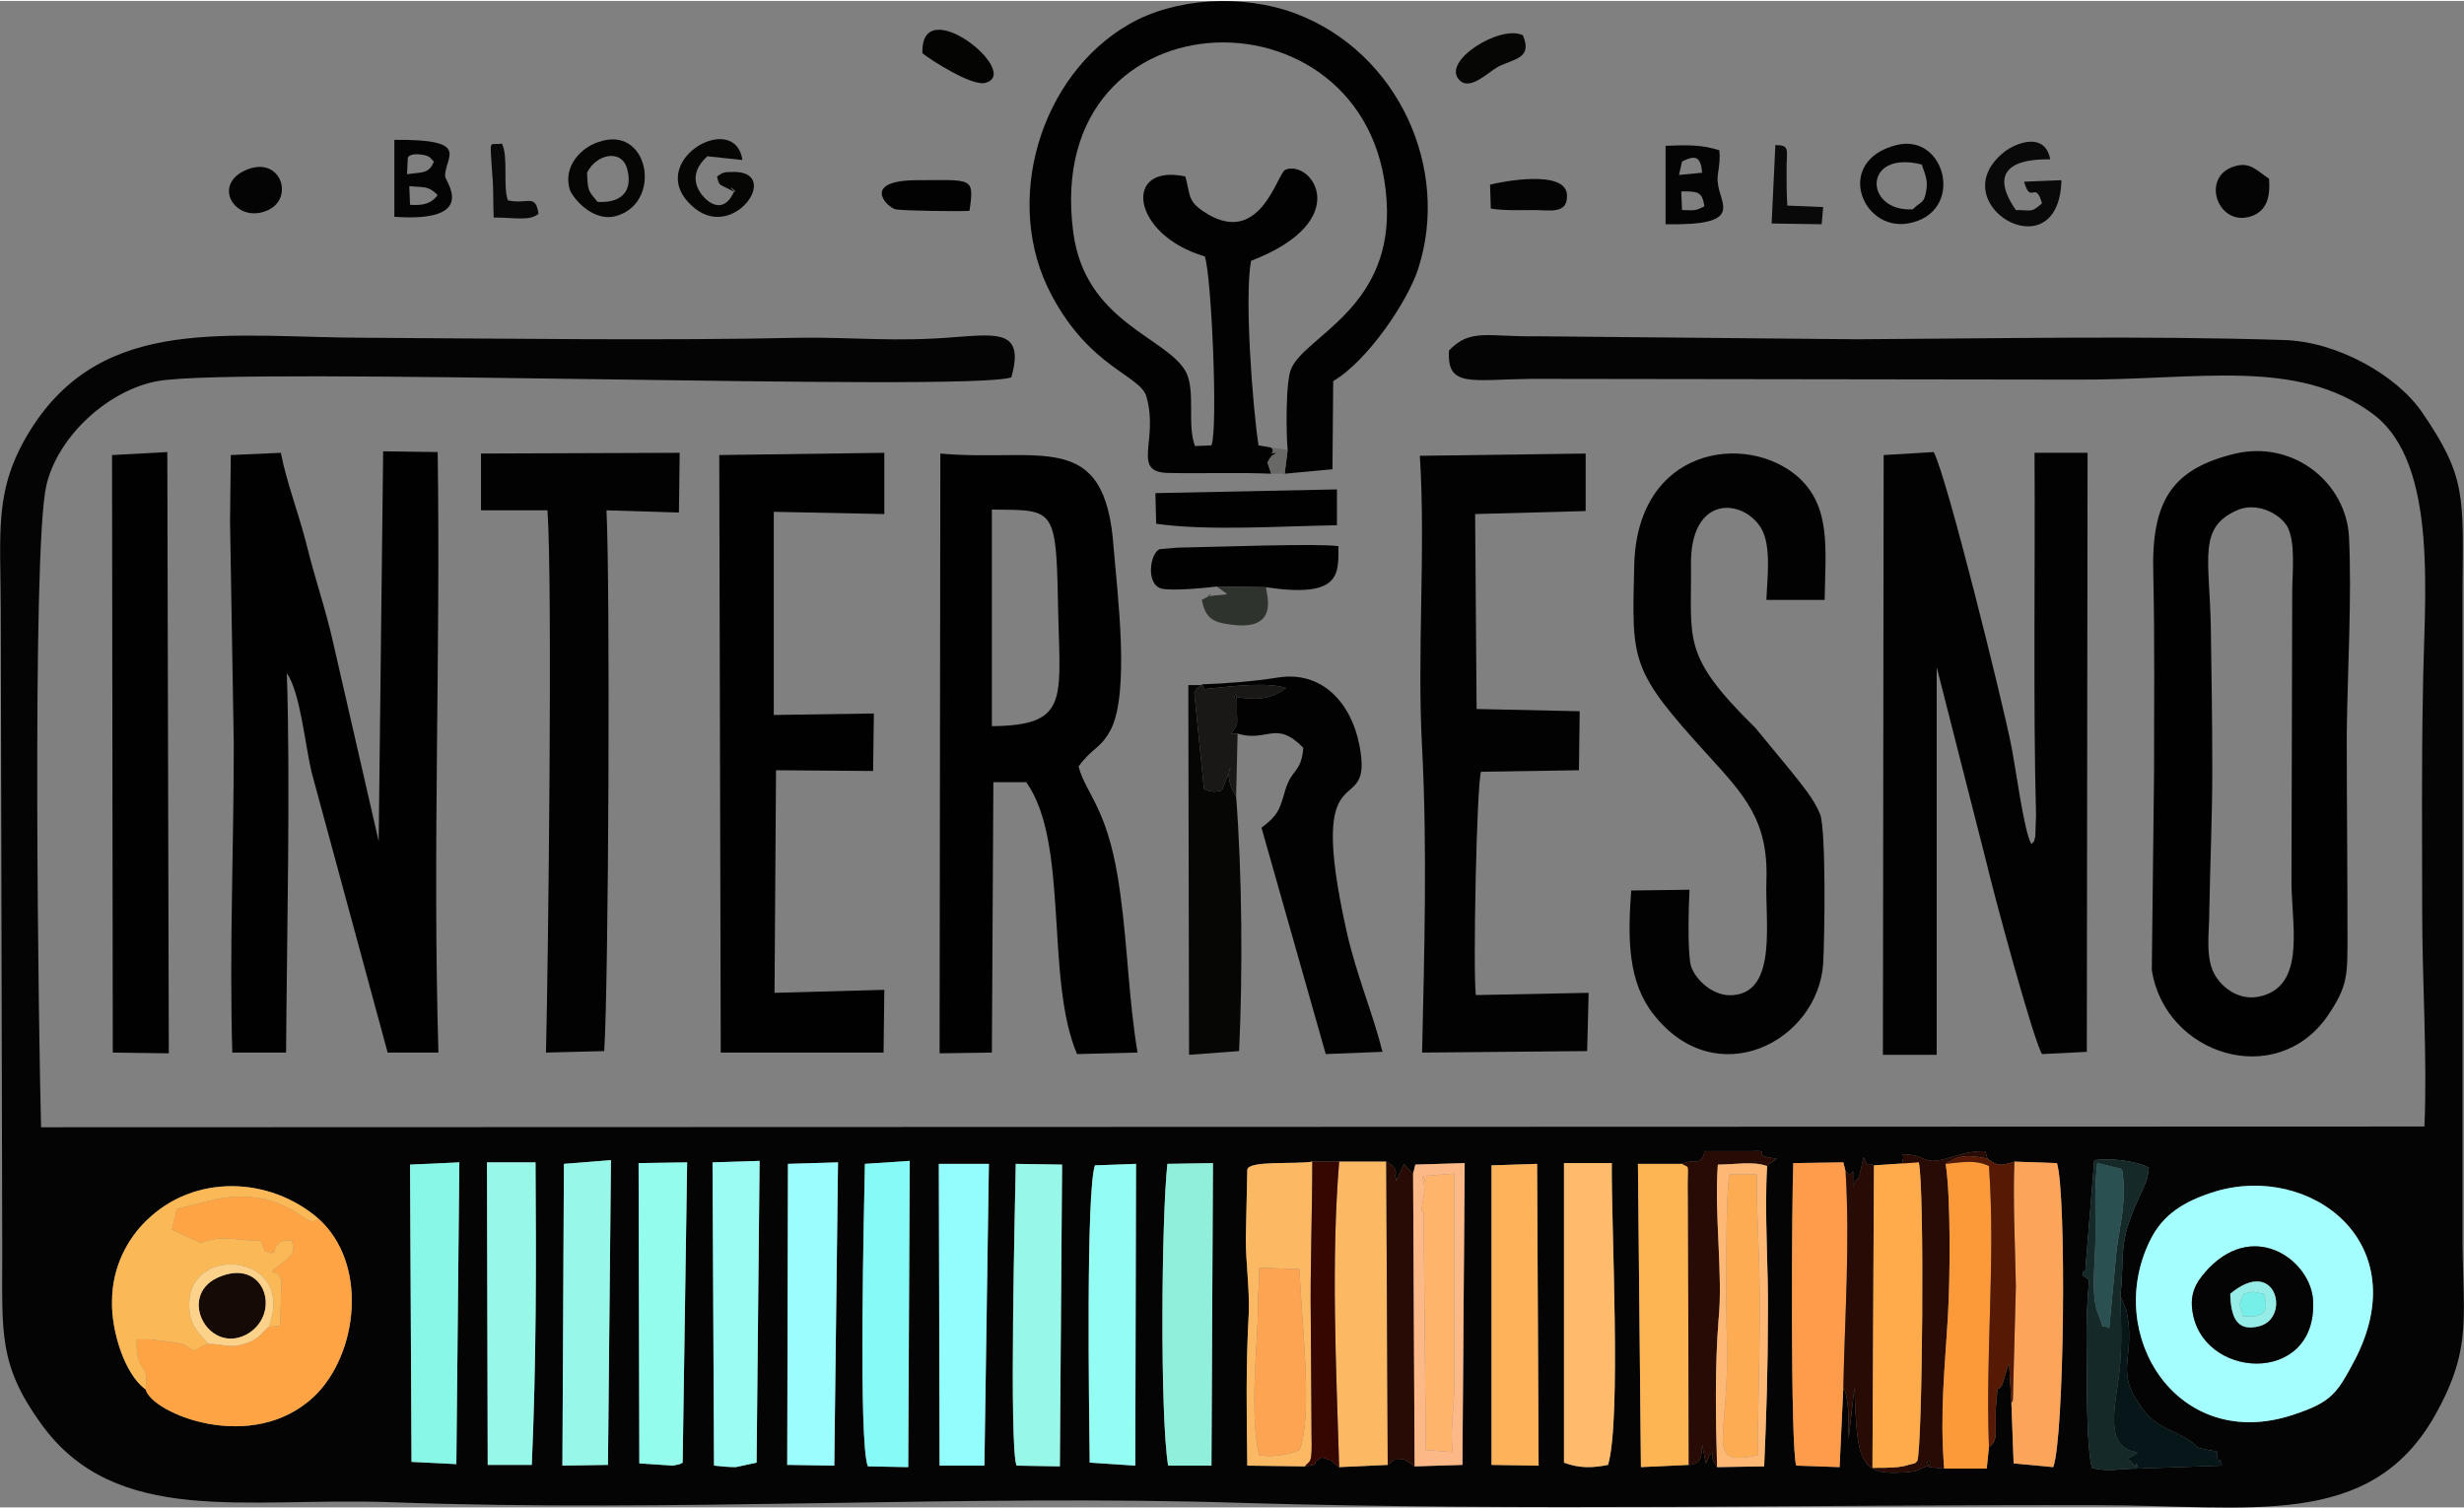 <?xml version="1.0" encoding="UTF-8"?>
<!DOCTYPE svg PUBLIC "-//W3C//DTD SVG 1.1//EN" "http://www.w3.org/Graphics/SVG/1.1/DTD/svg11.dtd">
<!-- Creator: CorelDRAW 2021 (64-Bit) -->
<svg xmlns="http://www.w3.org/2000/svg" xml:space="preserve" width="214px" height="131px" version="1.1" shape-rendering="geometricPrecision" text-rendering="geometricPrecision" image-rendering="optimizeQuality" fill-rule="evenodd" clip-rule="evenodd"
viewBox="0 0 32990 20170"
 xmlns:xlink="http://www.w3.org/1999/xlink"
 xmlns:xodm="http://www.corel.com/coreldraw/odm/2003">
 <rect x="0" y="0" width="32990" height="20170" fill="#808080" stroke="none"/>
 <g id="Layer_x0020_1">
  <g id="_2258824136640">
   <path fill="#040404" d="M13610 19610c-100,-260 -20,-3480 -10,-4040l620 10 -30 4040 -580 -10zm-1430 -4080l-20 4100 -540 -10c-130,-310 -50,-3480 -40,-4050l600 -40zm8760 30l640 0c-10,810 130,3430 -50,4040 -200,40 -380,50 -590,-30l0 -4010zm-970 30l610 -20 20 4040 -630 -10 0 -4010zm-4760 -20l-10 4040 -610 -40c-10,-790 -50,-3630 70,-3980l550 -20zm-4660 0l670 -20 -50 4060 -630 -10 10 -4030zm-2370 -50l-40 4080 -610 10 20 -4040 630 -50zm-2690 60l660 -30 -40 4040 -600 -30 -20 -3980zm4050 -30l630 -20 -40 4040 -280 60c-100,0 -200,-10 -290,-20l-20 -4060zm-990 10l650 -10 -60 4020c-50,20 20,10 -130,40l-450 -30 -10 -4020zm7090 4050c-110,-670 -90,-3300 -10,-4040l610 -10 -20 4050 -580 0zm-9120 -4060l650 0c10,1370 10,2690 -50,4050l-590 0 -10 -4050zm6050 20l670 0 -60 4040 -600 0 -10 -4040zm17090 370c1270,-380 2700,680 1860,2270 -230,430 -300,550 -820,720 -1540,510 -2530,-1060 -1920,-2320 170,-360 460,-540 880,-670zm-25400 360c680,610 530,1820 -50,2380 -830,790 -2180,230 -2260,-90 -280,-200 -460,-780 -450,-1180 0,-470 220,-850 460,-1080 640,-630 1650,-590 2300,-30zm24130 1040l80 190c120,570 -110,760 100,1140 160,270 240,350 490,470 550,250 140,200 620,280 20,300 20,-20 70,190l-1140 40c-240,0 -380,50 -600,-10 -70,-240 -70,-1010 -70,-1340 0,-220 -10,-470 0,-690 20,-590 70,-450 -60,-550 30,-120 -10,0 40,-70l120 -1470c230,-30 560,10 730,100 -10,170 -70,260 -130,400 -290,620 -190,750 -250,1320zm-9470 -1640l30 -120 660 -20 -30 4040 -640 20 -100 -70c-20,-10 -30,-30 -100,-20 -120,0 -50,0 -160,70l-650 30c-150,-110 -50,-70 -230,-130 -200,100 30,80 -230,120l-770 -10c-10,-710 -20,-1340 20,-2050 10,-330 -40,-660 -40,-990l20 -920c10,-130 650,-70 870,-110l360 0 630 0c180,100 120,180 120,190l20 70c0,-20 10,-30 10,-40l90 -190c0,10 20,20 20,30l100 100zm7690 -200c130,100 170,100 360,40l570 20c130,410 100,3680 -50,4070l-530 -50 -30 -810 -30 -520c-10,10 -20,30 -20,40l-70 230c-70,140 -60,-60 -80,230 -40,340 50,520 -100,610l-30 290 -570 0 -200 -20c-80,-170 80,-40 -30,-10 -140,40 -60,60 -290,80 -600,40 -650,-110 -680,-1140l-80 690c0,-190 10,-560 -70,-690l-50 1070 -580 -20c-80,-210 -60,-3590 -40,-4050l670 -10 30 120c120,140 100,-200 100,210 80,-240 40,90 140,-400 100,200 -20,40 140,110l600 -40c-350,90 -160,-30 -220,-110 360,10 240,150 590,60 180,-50 280,-100 520,-100l30 100zm-2950 100c-40,620 20,1370 10,2010 0,680 -20,1340 -50,2010l-630 10 -50 -80c-30,-20 30,-270 -100,30l-50 -250c-10,160 -10,260 -180,270l-640 30 -40 -4060 590 0c20,-10 40,-10 50,-20 10,0 30,0 40,-10 90,-20 130,40 200,-80 0,-10 10,-50 10,-60l610 0c350,-20 -40,60 360,100l-100 70c0,-10 -20,20 -30,30zm-4260 -10920c-30,500 290,390 1090,380l7300 10c1640,10 2960,-300 3980,460 900,670 680,2520 670,3730 -20,970 -10,1960 -10,2930 0,940 70,1970 30,2880l-31910 10c-30,-1040 -130,-7720 70,-8590 150,-660 830,-1280 1490,-1400 1110,-200 10830,150 11430,-50 180,-630 -180,-580 -740,-540 -830,70 -1330,0 -2110,10 -1800,40 -3930,10 -5760,0 -1850,0 -3540,-330 -4520,1230 -500,800 -400,1350 -400,2430l20 8590c0,1080 -50,1500 520,2290 1000,1390 2740,980 4680,1050 3800,140 7730,-110 11420,10 3770,110 7650,20 11440,30 2030,0 3640,340 4510,-1200 530,-940 360,-1360 370,-2520l0 -8550c10,-1240 50,-1500 -540,-2360 -340,-500 -1140,-950 -1850,-970 -1880,-60 -3840,-20 -5720,-10l-4270 -40c-680,10 -900,-110 -1190,190z"/>
   <path fill="#010101" d="M3130 9950c0,1430 -60,2710 -20,4130l720 0c10,-1480 60,-3650 10,-5080 180,260 240,930 330,1320l1020 3760 680 0c-80,-2720 30,-5320 -10,-8040l-730 -10 -60 5220 -610 -2660c-100,-450 -240,-840 -350,-1290 -110,-440 -270,-840 -350,-1250l-670 30 -10 890 50 2980z"/>
   <path fill="#020202" d="M25220 6080l-10 8030 720 0 0 -5190 670 2630c90,390 620,2350 740,2550l600 -30 10 -8020 -710 0c10,1550 -20,3370 20,4850l-10 290c-30,110 -10,40 -50,100 -100,-140 -220,-1090 -280,-1360 -110,-550 -850,-3550 -1030,-3890l-670 40z"/>
   <path fill="#010101" d="M13280 6810c870,10 860,-50 890,1460 30,1110 110,1430 -890,1440l0 -300 0 -2600zm1160 3440c190,-260 290,-230 430,-490 260,-500 90,-1830 40,-2440 -110,-1610 -980,-1140 -2320,-1260l-10 8030 700 -10 20 -3620 440 0c580,810 250,2630 680,3640l810 -20c-120,-730 -130,-1390 -230,-2120 -150,-1150 -450,-1310 -560,-1710z"/>
   <path fill="#010101" d="M29950 6820c240,-110 550,20 670,210 120,210 70,620 70,890l-10 3870c0,550 180,1310 -330,1510 -300,120 -560,-40 -690,-250 -140,-230 -80,-580 -80,-860 10,-630 40,-1250 40,-1890 0,-640 -10,-1290 -20,-1930 -20,-920 -170,-1320 350,-1550zm-20 -760c-830,200 -1130,610 -1100,1610 20,890 10,1790 10,2680l-30 2620c170,1140 1670,1620 2360,610 270,-400 260,-540 260,-1090 0,-890 -10,-1790 -10,-2680 10,-840 70,-1830 30,-2640 -40,-710 -730,-1290 -1520,-1110z"/>
   <path fill="#020202" d="M17020 6330l-50 -150c60,-100 40,-80 130,-130 -200,0 10,30 -80,-70l-170 -30c-80,-520 -190,-1990 -100,-2470 1400,-540 810,-1360 460,-1220 -110,40 -340,1080 -1110,550 -200,-140 -160,-210 -230,-460 -840,-180 -730,780 260,1070 90,240 180,2310 90,2530l-220 10c-110,-280 10,-730 -120,-990 -250,-470 -1350,-660 -1510,-1870 -440,-3310 4140,-3370 4200,-300 20,1330 -1100,1700 -1280,2120 -80,160 -70,890 -50,1090l-40 320 640 -60 10 -1180c460,-270 1000,-1070 1140,-1510 430,-1340 -270,-2890 -1640,-3410 -720,-270 -1620,-210 -2230,140 -1190,680 -1710,2380 -1040,3630 520,980 1190,1070 1270,1360 170,590 -220,1020 310,1020 450,10 910,-10 1360,10z"/>
   <path fill="#020202" d="M22620 11900l-780 10c-50,660 -40,1230 300,1660 840,1070 2200,360 2270,-680 20,-340 40,-1770 -40,-2000 -90,-220 -260,-410 -400,-590l-470 -570c-990,-970 -850,-1170 -860,-2160 -20,-970 700,-910 940,-510 140,240 80,670 70,960l780 0c10,-690 90,-1250 -360,-1650 -690,-600 -2160,-400 -2190,1200 -30,1280 -60,1380 990,2530 480,530 810,870 780,1680 -20,530 150,1480 -440,1530 -260,30 -510,-200 -570,-390 -50,-180 -30,-810 -20,-1020z"/>
   <polygon fill="#010101" points="9630,6080 9650,14080 11830,14080 11840,13240 10370,13280 10390,10300 11690,10310 11700,9540 10360,9560 10360,6840 11840,6870 11840,6050 "/>
   <path fill="#020202" d="M19010 6090c80,1270 -40,2630 30,3910 70,1320 30,2760 0,4080l2210 -20 20 -780 -1510 30c-40,-300 10,-2830 70,-2990l1310 -20 10 -790 -1380 -30 -20 -2610 1480 -40 0 -770 -2220 30z"/>
   <path fill="#020202" d="M6440 6820l890 0c70,970 10,6080 -20,7260l780 -20c60,-980 80,-6250 30,-7240l970 30 10 -800 -2660 10 0 760z"/>
   <path fill="#A4FEFD" d="M29350 17510c-30,-260 100,-410 230,-550 630,-640 1370,-80 1390,450 50,1140 -1520,1050 -1620,100zm310 -1570c-420,130 -710,310 -880,670 -610,1260 380,2830 1920,2320 520,-170 590,-290 820,-720 840,-1590 -590,-2650 -1860,-2270z"/>
   <polygon fill="#010101" points="1500,6080 1510,14080 2260,14090 2240,6040 "/>
   <path fill="#FEA444" d="M3600 17750c-110,90 -120,160 -300,220 -220,80 -310,10 -510,10 -150,50 -30,20 -200,90 -160,-100 -80,-80 -330,-120l-250 -30c-10,0 -30,0 -40,0 -20,0 -30,0 -40,0l-100 0c-10,510 170,250 120,670 80,320 1430,880 2260,90 580,-560 730,-1770 50,-2380 -50,70 -130,30 -190,-10 -720,-520 -1360,-170 -1700,-120l-70 280 370 170c90,20 10,0 100,-20 250,-70 430,0 720,0 90,180 -10,110 150,170 10,-10 20,-40 20,-30 40,100 -50,-180 250,-140 30,170 30,170 -160,320 -80,60 -40,30 -110,90 160,80 50,-10 130,120l-20 610 -150 10z"/>
   <path fill="#020202" d="M16090 9150l50 80c40,-20 -30,-20 120,-30 270,-30 740,-80 960,0 -220,160 -410,160 -660,120 -90,200 10,-260 0,130 0,280 30,210 -80,360l90 0c400,120 510,-190 880,190 -30,340 -150,270 -240,560 -80,280 -100,340 -320,510l860 3030 760 -30c-130,-520 -350,-1030 -480,-1610 -570,-2550 380,-1430 170,-2500 -110,-560 -500,-1000 -1100,-900 -310,50 -700,80 -1010,90z"/>
   <path fill="#FE9C4B" d="M24680 18560c20,-960 90,-1930 30,-2890l-30 -120 -670 10c-20,460 -40,3840 40,4050l580 20 50 -1070z"/>
   <path fill="#270B04" d="M25690 15550c80,320 50,3820 -20,4000 -40,30 10,20 -120,50 -50,20 -90,20 -140,30 -110,10 -230,10 -340,10l20 -4050c-160,-70 -40,90 -140,-110 -100,490 -60,160 -140,400 0,-410 20,-70 -100,-210 60,960 -10,1930 -30,2890 80,130 70,500 70,690l80 -690c30,1030 80,1180 680,1140 230,-20 150,-40 290,-80 110,-30 -50,-160 30,10l200 20c-60,-750 10,-1350 50,-2040 30,-500 40,-1590 -30,-2040 20,-10 40,-40 50,-30 10,10 30,-20 50,-30 70,-20 60,-30 150,-40 110,-10 210,10 310,30l-30 -100c-240,0 -340,50 -520,100 -350,90 -230,-50 -590,-60 60,80 -130,200 220,110z"/>
   <path fill="#FBB964" d="M17930 19630l650 -30 -20 -4060 -630 0c-110,1340 -40,2760 0,4090z"/>
   <path fill="#FEBB6C" d="M20940 19570c210,80 390,70 590,30 180,-610 40,-3230 50,-4040l-640 0 0 4010z"/>
   <path fill="#FDB453" d="M22610 19600l-10 -3580c-10,-490 40,-380 -80,-450l-590 0 40 4060 640 -30z"/>
   <polygon fill="#9BFDFD" points="10540,19600 11170,19610 11220,15550 10550,15570 "/>
   <path fill="#90EFDA" d="M15640 19610l580 0 20 -4050 -610 10c-80,740 -100,3370 10,4040z"/>
   <path fill="#060605" d="M16550 10650c-70,-100 -140,-300 -70,-390l-120 310c-80,20 -140,30 -240,-20l-130 -1290c10,-10 30,-80 120,-100l-200 0 10 4950 670 -50c50,-1050 40,-2380 -40,-3410z"/>
   <path fill="#FDAB4B" d="M25690 15550l-600 40 -20 4050c110,0 230,0 340,-10 50,-10 90,-10 140,-30 130,-30 80,-20 120,-50 70,-180 100,-3680 20,-4000z"/>
   <polygon fill="#93FDFD" points="12580,19610 13180,19610 13240,15570 12570,15570 "/>
   <path fill="#97F7E8" d="M6530 19600l590 0c60,-1360 60,-2680 50,-4050l-650 0 10 4050z"/>
   <path fill="#FAB856" d="M1950 18590c50,-420 -130,-160 -120,-670l100 0c10,0 20,0 40,0 10,0 30,0 40,0l250 30c250,40 170,20 330,120 170,-70 50,-40 200,-90 -140,-150 -290,-290 -250,-620 90,-710 1420,-560 1060,390l150 -10 20 -610c-80,-130 30,-40 -130,-120 70,-60 30,-30 110,-90 190,-150 190,-150 160,-320 -300,-40 -210,240 -250,140 0,-10 -10,20 -20,30 -160,-60 -60,10 -150,-170 -290,0 -470,-70 -720,0 -90,20 -10,40 -100,20l-370 -170 70 -280c340,-50 980,-400 1700,120 60,40 140,80 190,10 -650,-560 -1660,-600 -2300,30 -240,230 -460,610 -460,1080 -10,400 170,980 450,1180z"/>
   <path fill="#FBA55A" d="M26930 18770l30 810 530 50c150,-390 180,-3660 50,-4070l-570 -20c-20,540 10,1130 20,1670l-40 1520c0,0 -10,30 -20,40z"/>
   <path fill="#97F7E8" d="M13610 19610l580 10 30 -4040 -620 -10c-10,560 -90,3780 10,4040z"/>
   <polygon fill="#88F7E8" points="5510,19560 6110,19590 6150,15550 5490,15580 "/>
   <polygon fill="#FEB35B" points="19970,19600 20600,19610 20580,15570 19970,15590 "/>
   <path fill="#93FDF3" d="M14660 15590c-120,350 -80,3190 -70,3980l610 40 10 -4040 -550 20z"/>
   <polygon fill="#97F7E8" points="7550,15570 7530,19610 8140,19600 8180,15520 "/>
   <path fill="#86FAF6" d="M11580 15570c-10,570 -90,3740 40,4050l540 10 20 -4100 -600 40z"/>
   <path fill="#93FCEC" d="M8560 19580l450 30c150,-30 80,-20 130,-40l60 -4020 -650 10 10 4020z"/>
   <path fill="#9BFCF3" d="M9560 19610c90,10 190,20 290,20l280 -60 40 -4040 -630 20 20 4060z"/>
   <path fill="#FC9938" d="M26030 19650l570 0 30 -290c-50,-1250 90,-2480 0,-3760 -180,-90 -370,-50 -580,-30 70,450 60,1540 30,2040 -40,690 -110,1290 -50,2040z"/>
   <path fill="#FBB964" d="M16860 19470c-140,-530 -10,-1660 -20,-1910 0,-230 20,-380 20,-600l540 20c10,570 190,1930 0,2420 -140,70 -400,100 -540,70zm610 150c70,-90 100,-10 90,-420l-10 -1540c-10,-680 20,-1420 20,-2120 -220,40 -860,-20 -870,110l-20 920c0,330 50,660 40,990 -40,710 -30,1340 -20,2050l770 10z"/>
   <path fill="#270B04" d="M22520 15570c120,70 70,-40 80,450l10 3580c170,-10 170,-110 180,-270l50 250c130,-300 70,-50 100,-30l50 80c-20,-650 -30,-1360 20,-1980 60,-590 -60,-1420 -10,-2070 230,0 470,-50 660,20 10,-10 30,-40 30,-30l100 -70c-400,-40 -10,-120 -360,-100l-610 0c0,10 -10,50 -10,60 -70,120 -110,60 -200,80 -10,10 -30,10 -40,10 -10,10 -30,10 -50,20z"/>
   <path fill="#040404" d="M29860 17310c610,-510 810,310 400,430 -320,90 -390,-130 -400,-430zm-510 200c100,950 1670,1040 1620,-100 -20,-530 -760,-1090 -1390,-450 -130,140 -260,290 -230,550z"/>
   <path fill="#FDAC53" d="M23540 19470c-10,-590 20,-1240 20,-1860 10,-630 -40,-1240 -40,-1900l-360 0c-60,120 -50,1900 -40,2160 50,1410 -330,1760 420,1600z"/>
   <path fill="#FDA453" d="M16860 19470c140,30 400,0 540,-70 190,-490 10,-1850 0,-2420l-540 -20c0,220 -20,370 -20,600 10,250 -120,1380 20,1910z"/>
   <path fill="#FEB46B" d="M19470 18450l0 -2750 -370 30c-10,0 0,160 -40,0 0,0 -10,0 -20,0 60,210 20,230 -10,470l30 10 30 3190 360 30c-40,-300 30,-650 20,-980z"/>
   <path fill="#270B04" d="M18580 19600c110,-70 40,-70 160,-70 70,-10 80,10 100,20l100 70 -20 -3920 -100 -100c0,-10 -20,-20 -20,-30l-90 190c0,10 -10,20 -10,40l-20 -70c0,-10 60,-90 -120,-190l20 4060z"/>
   <path fill="#152929" d="M28240 17770c-160,-80 -40,70 -140,-170 -100,-220 -60,-600 -50,-840 20,-390 -20,-790 30,-1200l330 80c70,400 -20,700 -70,1070l-100 1060zm370 1880c-60,-180 100,100 -60,-70 -100,-110 -60,-30 70,-150 -380,-40 -340,-430 -270,-880 70,-440 50,-770 40,-1210 60,-570 -40,-700 250,-1320 60,-140 120,-230 130,-400 -170,-90 -500,-130 -730,-100l-120 1470c-50,70 -10,-50 -40,70 130,100 80,-40 60,550 -10,220 0,470 0,690 0,330 0,1100 70,1340 220,60 360,10 600,10z"/>
   <path fill="#010101" d="M16290 7840l660 10c1010,150 970,-180 970,-550 -280,-40 -1610,10 -2160,20l-230 20c-130,40 -200,480 30,530 150,30 580,-10 730,-30z"/>
   <path fill="#360601" d="M17470 19620c260,-40 30,-20 230,-120 180,60 80,20 230,130 -40,-1330 -110,-2750 0,-4090l-360 0c0,700 -30,1440 -20,2120l10 1540c10,410 -20,330 -90,420z"/>
   <path fill="#FCB886" d="M19470 15700l0 2750c10,330 -60,680 -20,980l-360 -30 -30 -3190 -30 -10c30,-240 70,-260 10,-470 10,0 20,0 20,0 40,160 30,0 40,0l370 -30zm-550 0l20 3920 640 -20 30 -4040 -660 20 -30 120z"/>
   <path fill="#010101" d="M15470 6590l0 30 10 380c700,100 1700,30 2420,20l0 -480 -2430 50z"/>
   <path fill="#561904" d="M26630 19360c150,-90 60,-270 100,-610 20,-290 10,-90 80,-230l70 -230c0,-10 10,-30 20,-40l30 520c10,-10 20,-40 20,-40l40 -1520c-10,-540 -40,-1130 -20,-1670 -190,60 -230,60 -360,-40 -100,-20 -200,-40 -310,-30 -90,10 -80,20 -150,40 -20,10 -40,40 -50,30 -10,-10 -30,20 -50,30 210,-20 400,-60 580,30 90,1280 -50,2510 0,3760z"/>
   <path fill="#FDB875" d="M23540 19470c-750,160 -370,-190 -420,-1600 -10,-260 -20,-2040 40,-2160l360 0c0,660 50,1270 40,1900 0,620 -30,1270 -20,1860zm-550 160l630 -10c30,-670 50,-1330 50,-2010 10,-640 -50,-1390 -10,-2010 -190,-70 -430,-20 -660,-20 -50,650 70,1480 10,2070 -50,620 -40,1330 -20,1980z"/>
   <path fill="#071618" d="M28610 19650l1140 -40c-50,-210 -50,110 -70,-190 -480,-80 -70,-30 -620,-280 -250,-120 -330,-200 -490,-470 -210,-380 20,-570 -100,-1140l-80 -190c10,440 30,770 -40,1210 -70,450 -110,840 270,880 -130,120 -170,40 -70,150 160,170 0,-110 60,70z"/>
   <path fill="#191816" d="M16550 10650l20 -840 -90 0c110,-150 80,-80 80,-360 10,-390 -90,70 0,-130 250,40 440,40 660,-120 -220,-80 -690,-30 -960,0 -150,10 -80,10 -120,30l-50 -80 20 10c-90,20 -110,90 -120,100l130 1290c100,50 160,40 240,20l120 -310c-70,90 0,290 70,390z"/>
   <path fill="#2A5052" d="M28240 17770l100 -1060c50,-370 140,-670 70,-1070l-330 -80c-50,410 -10,810 -30,1200 -10,240 -50,620 50,840 100,240 -20,90 140,170z"/>
   <path fill="#040404" d="M22820 2750c-140,70 -130,50 -300,50l-10 -250c220,0 280,0 310,200zm-300 -600c180,-90 250,-70 270,150l-310 30 40 -180zm-220 840c1060,20 730,-260 700,-550 -20,-110 40,-240 20,-440 -240,-80 -450,-70 -720,-60l0 1050z"/>
   <path fill="#160A06" d="M2970 17070c-620,220 -200,1050 320,790 480,-250 280,-1010 -320,-790z"/>
   <path fill="#040404" d="M25730 2190c30,100 90,200 60,350 -30,180 -60,130 -180,250 -650,40 -680,-800 120,-600zm-340 -260c-830,210 -470,1150 150,1050 780,-130 520,-1220 -150,-1050z"/>
   <path fill="#090909" d="M27600 2400l-500 20c90,320 150,-30 240,290 -150,130 -130,90 -350,90 -520,-750 430,-670 460,-680 -70,-370 -450,-220 -600,-110 -900,690 720,1660 750,390z"/>
   <path fill="#040404" d="M5490 2730l-10 -250c200,20 250,-10 380,120 -90,120 -200,140 -370,130zm-30 -630c0,0 20,-70 200,-40 110,20 100,50 150,90 -70,170 -160,140 -360,170l10 -220zm-180 790c1140,80 680,-480 680,-540 -10,-260 370,-500 -680,-490l0 1030z"/>
   <path fill="#060605" d="M7860 2300c120,-250 470,-330 540,-40 80,320 -120,450 -400,430 -120,-150 -130,-130 -140,-390zm150 -410c-220,70 -480,320 -380,640 30,90 310,460 650,340 590,-200 400,-1220 -270,-980z"/>
   <path fill="#060605" d="M9600 2350c30,130 30,100 140,160 260,140 -70,-110 90,40 -140,310 -340,160 -430,50 -170,-220 -60,-400 70,-520l470 50c-100,-680 -1320,20 -680,610 540,510 1200,-430 590,-450 -160,0 -160,0 -250,60z"/>
   <path fill="#020202" d="M12980 2810c70,-460 30,-410 -690,-410 -770,0 -420,360 -300,390 90,20 860,30 990,20z"/>
   <path fill="#040402" d="M12350 700c110,90 640,430 830,400 540,-120 -860,-1250 -830,-400z"/>
   <path fill="#040404" d="M30380 2380c-160,-100 -250,-240 -480,-160 -440,150 -200,820 250,660 190,-70 250,-240 230,-500z"/>
   <path fill="#040404" d="M19950 2460l10 320c190,30 380,20 580,20 210,0 450,60 440,-200 -10,-350 -880,-180 -1030,-140z"/>
   <path fill="#FCD28A" d="M2970 17070c600,-220 800,540 320,790 -520,260 -940,-570 -320,-790zm-180 910c200,0 290,70 510,-10 180,-60 190,-130 300,-220 360,-950 -970,-1100 -1060,-390 -40,330 110,470 250,620z"/>
   <path fill="#2F332E" d="M16950 7850l-660 -10 140 100c-10,10 -160,20 -170,20 -240,50 140,-100 -170,60 50,230 130,300 390,330 650,90 480,-390 470,-500z"/>
   <path fill="#060605" d="M20390 460c-300,-150 -1100,350 -850,600 140,150 390,-110 520,-180 220,-110 460,-110 330,-420z"/>
   <path fill="#040404" d="M3240 2290c-390,220 -60,700 350,510 370,-170 150,-780 -350,-510z"/>
   <path fill="#090909" d="M23720 2980l670 10 20 -230 -480 -20c-10,-170 -10,-320 -10,-490 0,-260 50,-320 -150,-320l-50 1050z"/>
   <path fill="#090909" d="M6610 2900c290,0 480,50 600,-50 -40,-280 -150,-120 -410,-180 -70,-190 10,-580 -80,-760 -180,30 -160,-100 -130,400 20,190 10,390 20,590z"/>
   <path fill="#96ECE7" d="M30310 17310c80,260 -20,320 -280,300 -40,-190 -70,-120 10,-300 170,-40 80,-30 270,0zm-450 0c10,300 80,520 400,430 410,-120 210,-940 -400,-430z"/>
   <path fill="#75EFE7" d="M30040 17310c-80,180 -50,110 -10,300 260,20 360,-40 280,-300 -190,-30 -100,-40 -270,0z"/>
   <path fill="#686966" d="M17020 6330l180 0 40 -320 -220 -30c90,100 -120,70 80,70 -90,50 -70,30 -130,130l50 150z"/>
  </g>
 </g>
</svg>
